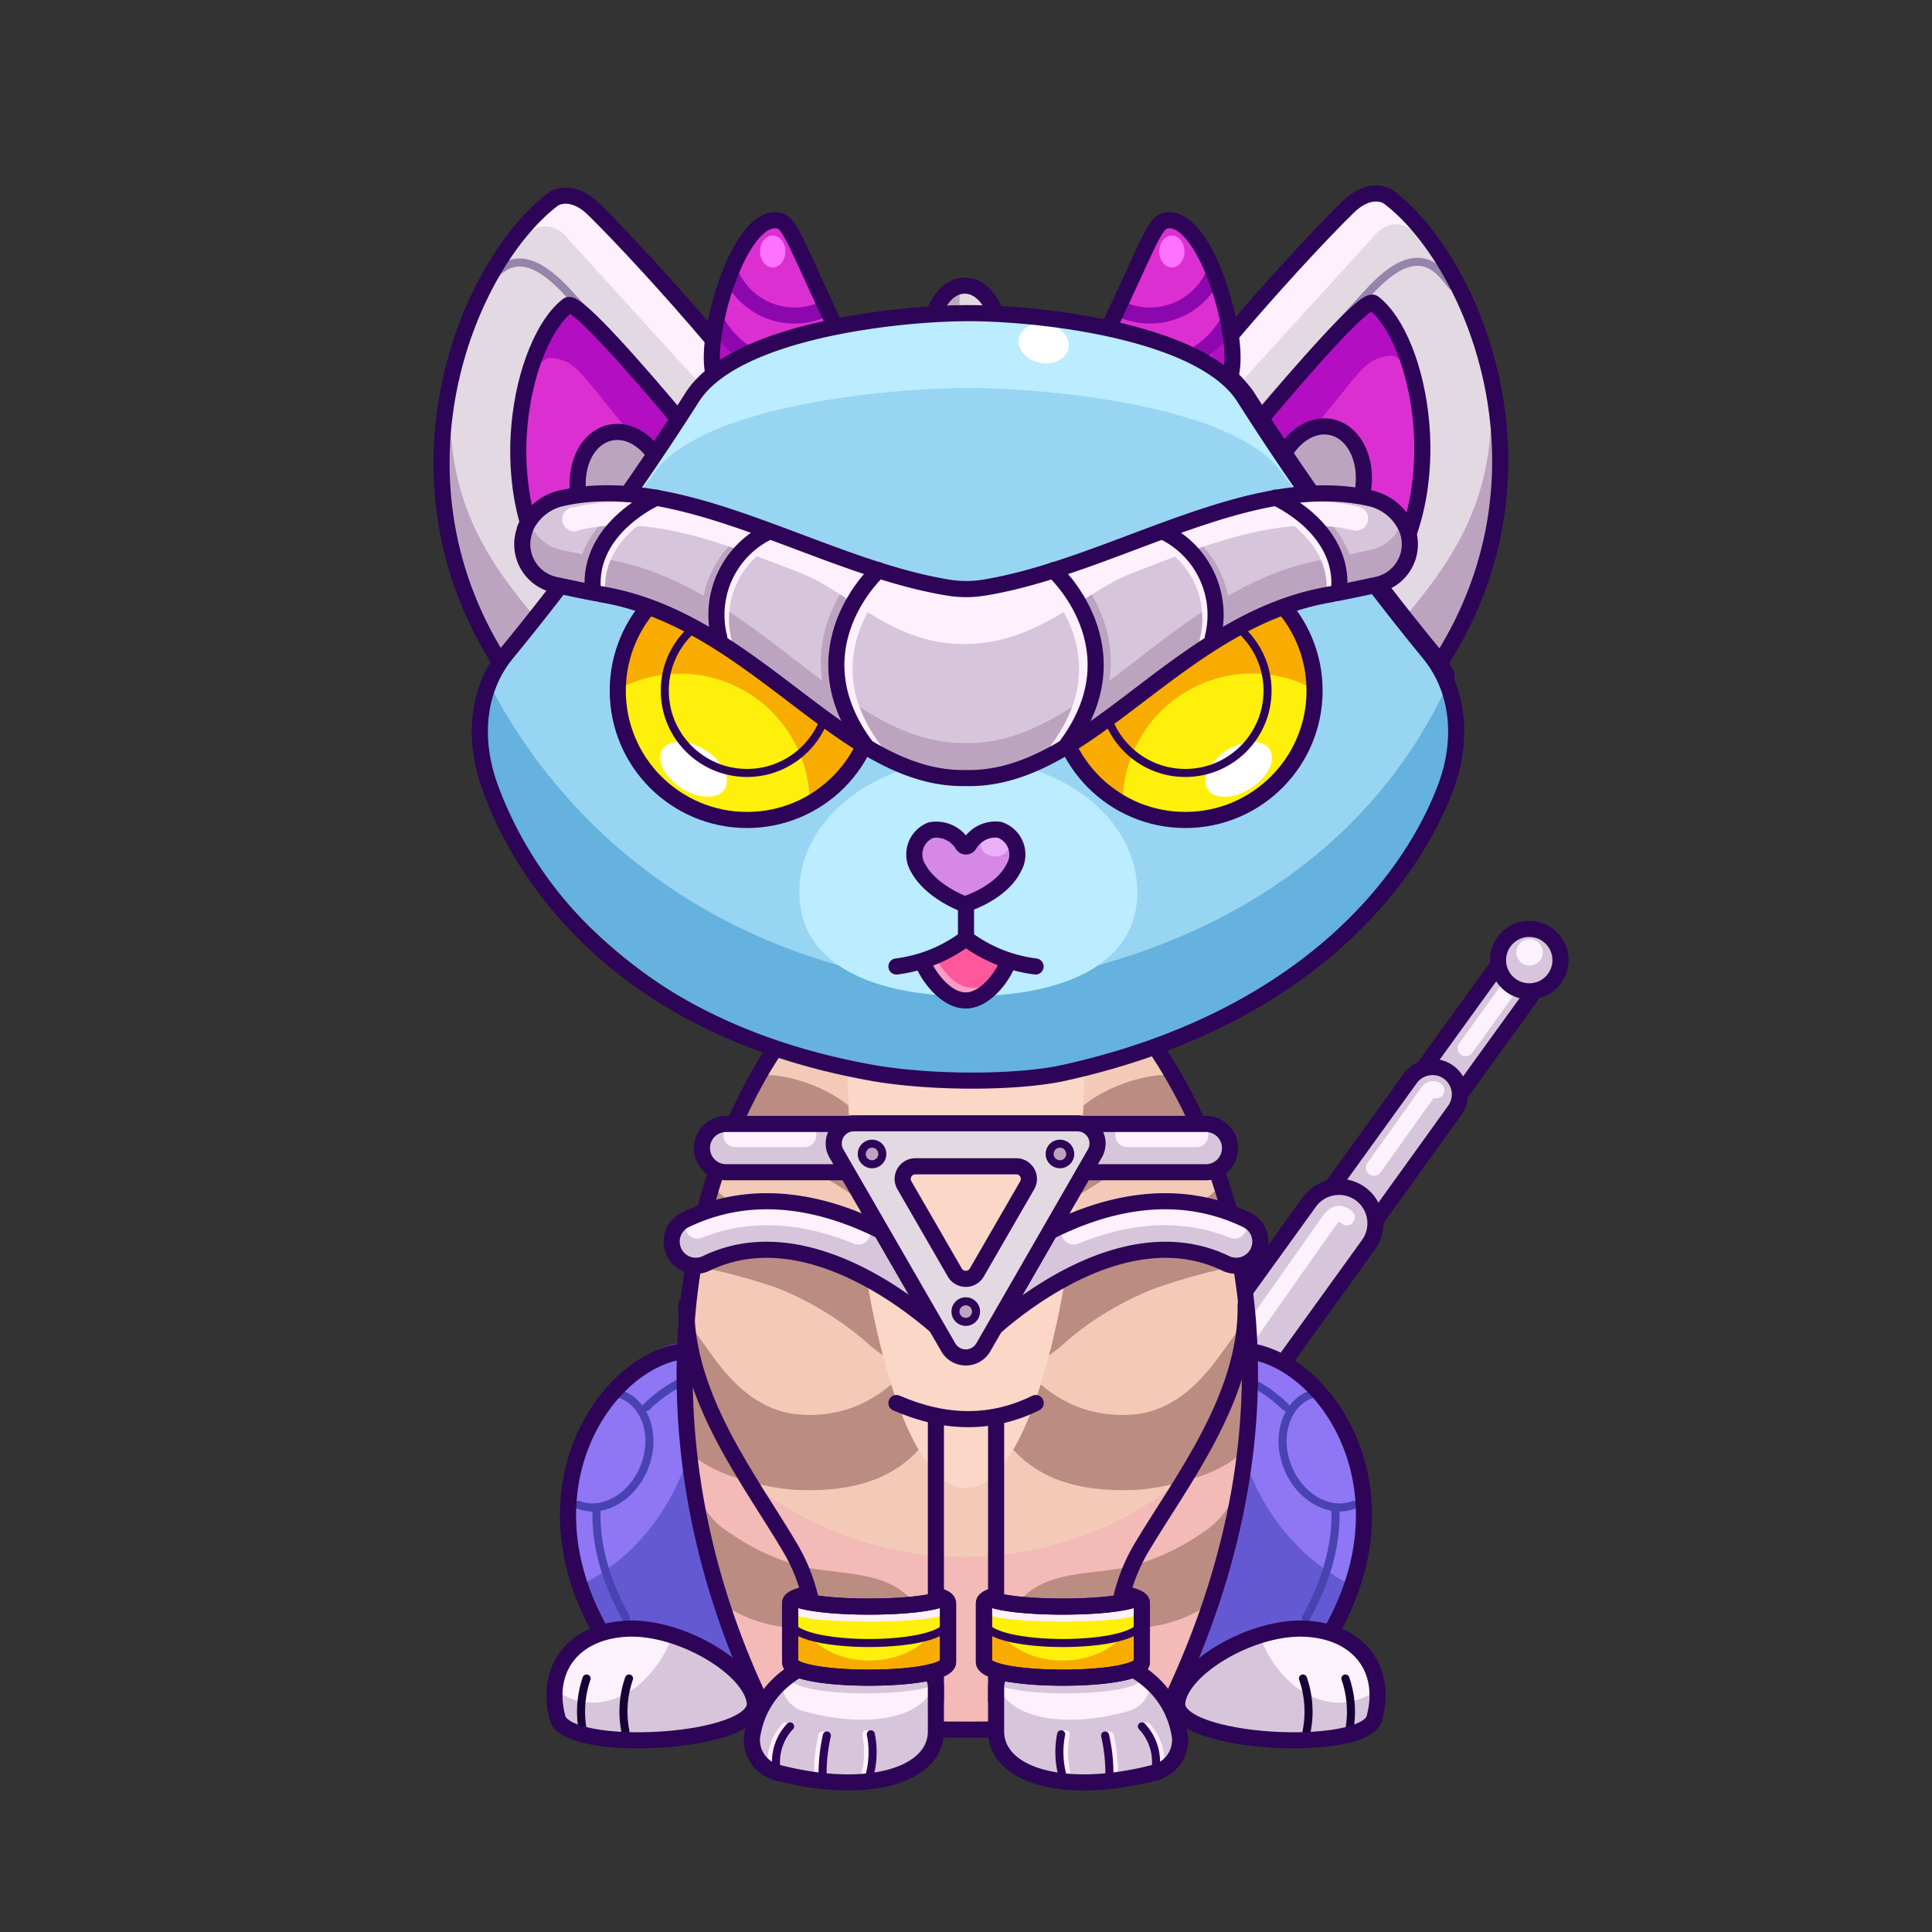 <svg xmlns="http://www.w3.org/2000/svg" viewBox="0 0 240 240">
  <rect x="0" y="0" width="240" height="240" fill="#333333" stroke="none"/>
  <svg id="tail" xmlns="http://www.w3.org/2000/svg" viewBox="0 0 240 240"><defs><style>.prefix_B6hD7MDn3x_cls-1{fill:#d7c6db;}.prefix_B6hD7MDn3x_cls-2,.prefix_B6hD7MDn3x_cls-3{fill:none;stroke-linecap:round;stroke-linejoin:round;stroke-width:2px;}.prefix_B6hD7MDn3x_cls-2{stroke:#2d0457;}.prefix_B6hD7MDn3x_cls-3{stroke:#fcf2fd;}.prefix_B6hD7MDn3x_cls-4{fill:#fcf2fd;}</style></defs><g id="_05" data-name="05"><path class="prefix_B6hD7MDn3x_cls-1" d="M189.39,120.08A2.8,2.8,0,0,1,190,124l-9.6,13.29L175.9,134l9.59-13.28A2.79,2.79,0,0,1,189.39,120.08Z"/><path class="prefix_B6hD7MDn3x_cls-2" d="M189.39,120.08A2.8,2.8,0,0,1,190,124l-9.6,13.29L175.9,134l9.59-13.28A2.79,2.79,0,0,1,189.39,120.08Z"/><path class="prefix_B6hD7MDn3x_cls-1" d="M179.93,133.18a3.41,3.41,0,0,1,.77,4.77L169,154.21l-5.54-4L175.16,134A3.42,3.42,0,0,1,179.93,133.18Z"/><path class="prefix_B6hD7MDn3x_cls-2" d="M179.93,133.18a3.41,3.41,0,0,1,.77,4.77L169,154.21l-5.54-4L175.16,134A3.42,3.42,0,0,1,179.93,133.18Z"/><path class="prefix_B6hD7MDn3x_cls-1" d="M169,148.3a4.54,4.54,0,0,1,1,6.33l-14.38,19.93-7.35-5.31,14.38-19.92A4.54,4.54,0,0,1,169,148.3Z"/><path class="prefix_B6hD7MDn3x_cls-2" d="M169,148.3a4.54,4.54,0,0,1,1,6.33l-14.38,19.93-7.35-5.31,14.38-19.92A4.54,4.54,0,0,1,169,148.3Z"/><path class="prefix_B6hD7MDn3x_cls-3" d="M182.07,130.2l6.09-8.44a1.4,1.4,0,0,1,2-.31"/><circle class="prefix_B6hD7MDn3x_cls-1" cx="189.97" cy="119.27" r="3.88"/><circle class="prefix_B6hD7MDn3x_cls-2" cx="189.97" cy="119.27" r="3.88"/><circle class="prefix_B6hD7MDn3x_cls-4" cx="190.01" cy="118.3" r="1.64"/><path class="prefix_B6hD7MDn3x_cls-3" d="M170.68,145.06l6.74-9.45a.72.72,0,0,1,1-.17"/><path class="prefix_B6hD7MDn3x_cls-3" d="M153.44,168.23l11.65-16.54c.64-.88,1.26-1.26,2.21-.47"/></g></svg>
<svg id="ears" xmlns="http://www.w3.org/2000/svg" viewBox="0 0 240 240"><defs><style>.prefix_YtrD5mMy2m_cls-1{fill:#e3d9e2;}.prefix_YtrD5mMy2m_cls-2{fill:#fff0fe;}.prefix_YtrD5mMy2m_cls-3{fill:#bca4c1;}.prefix_YtrD5mMy2m_cls-4{fill:#dc2fd2;}.prefix_YtrD5mMy2m_cls-5{fill:#b30ec1;}.prefix_YtrD5mMy2m_cls-6,.prefix_YtrD5mMy2m_cls-7,.prefix_YtrD5mMy2m_cls-9{fill:none;}.prefix_YtrD5mMy2m_cls-6{stroke:#9685aa;}.prefix_YtrD5mMy2m_cls-6,.prefix_YtrD5mMy2m_cls-9{stroke-miterlimit:10;}.prefix_YtrD5mMy2m_cls-7{stroke:#2d0457;stroke-linecap:round;stroke-linejoin:round;}.prefix_YtrD5mMy2m_cls-7,.prefix_YtrD5mMy2m_cls-9{stroke-width:2px;}.prefix_YtrD5mMy2m_cls-8{fill:#ff71ff;}.prefix_YtrD5mMy2m_cls-9{stroke:#8c07ad;}.prefix_YtrD5mMy2m_prefix_YtrD5mMy2m_cls-10{fill:#b8aaba;}</style></defs><g id="_01" data-name="01"><path class="prefix_YtrD5mMy2m_cls-1" d="M62,82.07C47.1,58.46,59.61,32.12,69.86,24.36c1.51-1.14,12.75,11.81,20.43,20.84"/><path class="prefix_YtrD5mMy2m_cls-2" d="M63.73,31c3.81-5.58,6.81-1.36,6.81-1.36L87.29,48.06l2-4.63-15.53-17c-4-4.49-8.58,1.77-8.58,1.77"/><path class="prefix_YtrD5mMy2m_cls-3" d="M56.22,56a52.57,52.57,0,0,1-.4-5.45A44.19,44.19,0,0,0,62,82.07l4.3-5.6C61.1,70.31,57.33,64.45,56.22,56Z"/><path class="prefix_YtrD5mMy2m_cls-4" d="M69.76,73.29c-9.05-11.72-5-30.95.8-35.37,1-.77,9.4,9,13.76,14.19"/><path class="prefix_YtrD5mMy2m_cls-5" d="M68.52,44.46c3.65.33,3.93,2.92,12.64,12.59l3.16-4.94C80,46.9,71.58,37.15,70.56,37.92c-2.38,1.8-4.45,6.06-5.46,11.27C66.08,47.07,66.94,44.32,68.52,44.46Z"/><path class="prefix_YtrD5mMy2m_cls-3" d="M73.94,66.86A17.22,17.22,0,0,1,72,62.2c-.89-4,.8-7.78,3.77-8.44,2.08-.47,4.23.71,5.64,2.83"/><path class="prefix_YtrD5mMy2m_cls-6" d="M60.09,35.76c1.37-1.46,3.91-6.63,10.49.63,2.8,3.09,7.9,8.45,13.76,15.26"/><path class="prefix_YtrD5mMy2m_cls-7" d="M69.63,73.08c-9-11.73-4.9-30.74.93-35.16,1-.77,9.4,9,13.76,14.19"/><path class="prefix_YtrD5mMy2m_cls-7" d="M89,46.52a11.53,11.53,0,0,0-2.62,2.81,326.53,326.53,0,0,1-23,31.76,14.15,14.15,0,0,0-1.94,3"/><path class="prefix_YtrD5mMy2m_cls-4" d="M105,43.22c.86,5.14-2.12,9.93-6.67,10.7S89.41,51.13,88.54,46s3.32-18.21,7.91-18.64C97.78,27.22,104.15,38.07,105,43.22Z"/><path class="prefix_YtrD5mMy2m_cls-5" d="M105,43.09a7.65,7.65,0,0,1-5.87,5.34c-4.23.71-8.31-2.59-9.12-7.37A19.55,19.55,0,0,1,90.72,34c-1.68,4.18-2.64,9.3-2.18,12,.87,5.14,5.26,8.69,9.81,7.93s7.53-5.56,6.67-10.7A.59.59,0,0,1,105,43.09Z"/><ellipse class="prefix_YtrD5mMy2m_cls-8" cx="95.99" cy="31.24" rx="1.57" ry="1.98"/><path class="prefix_YtrD5mMy2m_cls-9" d="M89.15,40.22a11.34,11.34,0,0,0,15.57,3.89"/><path class="prefix_YtrD5mMy2m_cls-9" d="M90.8,34.12a8.69,8.69,0,0,0,11.54,4.28"/><path class="prefix_YtrD5mMy2m_cls-7" d="M105,43.22c2.26,4.7-2.12,9.93-6.67,10.7S89.41,51.13,88.54,46s3.32-19,7.91-18.64C98.24,27.49,98.51,29.67,105,43.22Z"/><path class="prefix_YtrD5mMy2m_cls-7" d="M62,82.07c-14.85-23.61-3.56-49.54,6.68-57.3.54-.41,2.59-1.23,5.12,1.27,3.75,3.7,9.54,10,14.46,15.8"/><path class="prefix_YtrD5mMy2m_cls-1" d="M179.21,81.8c14.85-23.61,2.34-49.95-7.91-57.71-1.51-1.15-12.75,11.81-20.43,20.84"/><path class="prefix_YtrD5mMy2m_cls-2" d="M177.43,30.76c-3.81-5.58-6.81-1.36-6.81-1.36L153.87,47.79l-2.05-4.63,15.53-17c4-4.49,8.58,1.77,8.58,1.77"/><path class="prefix_YtrD5mMy2m_cls-3" d="M184.94,55.76a52.38,52.38,0,0,0,.4-5.44,44.19,44.19,0,0,1-6.13,31.48l-4.3-5.6C180.06,70,183.83,64.18,184.94,55.76Z"/><path class="prefix_YtrD5mMy2m_cls-4" d="M171.4,73c9-11.72,5-31-.8-35.37-1-.77-9.4,9-13.76,14.19"/><path class="prefix_YtrD5mMy2m_cls-5" d="M172.65,44.19c-3.66.33-3.93,2.92-12.65,12.59l-3.16-4.94c4.36-5.21,12.75-15,13.76-14.19,2.38,1.8,4.45,6.06,5.46,11.27C175.08,46.8,174.22,44,172.65,44.19Z"/><path class="prefix_YtrD5mMy2m_cls-6" d="M180.52,35.67c-1.36-1.46-3.9-6.63-10.49.63-2.8,3.09-7.9,8.45-13.76,15.26"/><path class="prefix_YtrD5mMy2m_cls-7" d="M171.4,73c9-11.72,5-31-.8-35.37-1-.77-9.4,9-13.76,14.19"/><path class="prefix_YtrD5mMy2m_cls-7" d="M179.21,81.8c14.85-23.61,3.56-49.54-6.68-57.3-.54-.42-2.59-1.23-5.12,1.27-3.75,3.69-9.54,10-14.46,15.8"/><path class="prefix_YtrD5mMy2m_cls-1" d="M124.12,41.84c0,3.51-1.91,17.8-4.27,17.8s-4.27-14.29-4.27-17.8,1.91-6.36,4.27-6.36S124.12,38.33,124.12,41.84Z"/><path class="prefix_YtrD5mMy2m_prefix_YtrD5mMy2m_cls-10" d="M119.25,35.55c-2.07.44-3.67,3.08-3.67,6.29,0,3.51,4.27,24.16,4.27,24.16s2.52-10.92,3.3-15.51C122.77,50.28,118.67,48.2,119.25,35.55Z"/><path class="prefix_YtrD5mMy2m_cls-7" d="M124.12,41.84c0,3.51-4.27,24.7-4.27,24.7s-4.27-21.19-4.27-24.7,1.91-6.36,4.27-6.36S124.12,38.33,124.12,41.84Z"/><path class="prefix_YtrD5mMy2m_cls-4" d="M136.54,43.22c-.87,5.14,2.12,9.93,6.67,10.7S152.15,51.13,153,46s-3.32-18.21-7.92-18.64C143.78,27.22,137.4,38.07,136.54,43.22Z"/><path class="prefix_YtrD5mMy2m_cls-5" d="M136.56,43.09a7.63,7.63,0,0,0,5.87,5.34c4.23.71,8.31-2.59,9.12-7.37a19.55,19.55,0,0,0-.71-7.09c1.68,4.18,2.64,9.3,2.18,12-.87,5.14-5.26,8.69-9.81,7.93s-7.54-5.56-6.67-10.7C136.55,43.18,136.55,43.13,136.56,43.09Z"/><ellipse class="prefix_YtrD5mMy2m_cls-8" cx="145.57" cy="31.24" rx="1.57" ry="1.98"/><path class="prefix_YtrD5mMy2m_cls-9" d="M152.41,40.22a11.34,11.34,0,0,1-15.57,3.89"/><path class="prefix_YtrD5mMy2m_cls-9" d="M150.76,34.12a8.69,8.69,0,0,1-11.54,4.28"/><path class="prefix_YtrD5mMy2m_cls-7" d="M136.54,43.22c-2.26,4.7,2.12,9.93,6.67,10.7S152.15,51.13,153,46s-3.32-19-7.92-18.64C143.32,27.49,143.05,29.67,136.54,43.22Z"/><path class="prefix_YtrD5mMy2m_cls-7" d="M73.94,66.86A17.22,17.22,0,0,1,72,62.2c-.89-4,.8-7.78,3.77-8.44,2.08-.47,4.23.71,5.64,2.83"/><path class="prefix_YtrD5mMy2m_cls-3" d="M167.27,66.18a17.36,17.36,0,0,0,1.92-4.66c.89-4-.8-7.78-3.77-8.45-2.07-.46-4.23.72-5.64,2.84"/><path class="prefix_YtrD5mMy2m_cls-7" d="M167.27,66.18a17.36,17.36,0,0,0,1.92-4.66c.89-4-.8-7.78-3.77-8.45-2.07-.46-4.23.72-5.64,2.84"/><path class="prefix_YtrD5mMy2m_cls-7" d="M153,47a19.82,19.82,0,0,1,1.82,2.09,326.53,326.53,0,0,0,22.95,31.76,13.71,13.71,0,0,1,1.94,3"/></g></svg>
<svg id="legs" xmlns="http://www.w3.org/2000/svg" viewBox="0 0 240 240"><defs><style>.prefix_6JZq99Cyfs_cls-1{fill:#8e76f4;}.prefix_6JZq99Cyfs_cls-2,.prefix_6JZq99Cyfs_cls-4,.prefix_6JZq99Cyfs_cls-7{fill:none;stroke-linecap:round;stroke-linejoin:round;}.prefix_6JZq99Cyfs_cls-2{stroke:#4842b2;}.prefix_6JZq99Cyfs_cls-3{fill:#6559d3;}.prefix_6JZq99Cyfs_cls-4{stroke:#2d0457;stroke-width:2px;}.prefix_6JZq99Cyfs_cls-5{fill:#fcf2fd;}.prefix_6JZq99Cyfs_cls-6{fill:#d7c6db;}.prefix_6JZq99Cyfs_cls-7{stroke:#170035;}</style></defs><g id="_01" data-name="01"><path class="prefix_6JZq99Cyfs_cls-1" d="M88.86,166.59a16.87,16.87,0,0,0-4.85.34c-10.34,2.22-21.75,21.25-4.72,41.29l22.64-.21Z"/><path class="prefix_6JZq99Cyfs_cls-2" d="M71.83,186.93c3,1.19,6.73-.91,8.22-4.7s.21-7.82-2.85-9"/><path class="prefix_6JZq99Cyfs_cls-3" d="M88.86,166.59q-.47,0-.93,0c-.33,12.3-4.25,24.25-15.53,30.2a38.22,38.22,0,0,0,6.89,11.46l22.64-.21Z"/><path class="prefix_6JZq99Cyfs_cls-4" d="M88.86,167.62A17.23,17.23,0,0,0,84,168c-10.34,2.23-21.75,21.25-4.72,41.29"/><path class="prefix_6JZq99Cyfs_cls-5" d="M93.76,211.49c.56,5.19-23.31,6.45-24.51,1.91-1.6-6.11,2-10.78,8.67-11.08S93.32,207.29,93.76,211.49Z"/><path class="prefix_6JZq99Cyfs_cls-6" d="M83.5,203.16a13.76,13.76,0,0,1-4.12,6.11c-3.33,2.77-7.49,3-10.46.53a10.59,10.59,0,0,0,.33,3.6c1.2,4.54,25.07,3.28,24.51-1.91C93.44,208.42,88.65,204.78,83.5,203.16Z"/><path class="prefix_6JZq99Cyfs_cls-7" d="M72.87,208.51a12.6,12.6,0,0,0-.45,6.57"/><path class="prefix_6JZq99Cyfs_cls-7" d="M78.14,208.51a12.6,12.6,0,0,0-.45,6.57"/><path class="prefix_6JZq99Cyfs_cls-2" d="M80.28,174.8c2.82-2.78,6.23-4.28,8.8-4.28"/><path class="prefix_6JZq99Cyfs_cls-2" d="M77.78,201c-2.87-5.15-3.86-9.77-3.66-13.75"/><path class="prefix_6JZq99Cyfs_cls-4" d="M93.76,211.49c.56,5.19-23.31,6.45-24.51,1.91-1.6-6.11,2-10.78,8.67-11.08S93.32,207.29,93.76,211.49Z"/><path class="prefix_6JZq99Cyfs_cls-1" d="M151.14,166.59a16.87,16.87,0,0,1,4.85.34c10.34,2.22,21.75,21.25,4.72,41.29L138.07,208Z"/><path class="prefix_6JZq99Cyfs_cls-2" d="M168.17,186.93c-3,1.19-6.73-.91-8.22-4.7s-.21-7.82,2.85-9"/><path class="prefix_6JZq99Cyfs_cls-3" d="M151.14,166.59q.47,0,.93,0c.33,12.3,4.25,24.25,15.53,30.2a38.22,38.22,0,0,1-6.89,11.46L138.07,208Z"/><path class="prefix_6JZq99Cyfs_cls-4" d="M151.14,167.62A17.23,17.23,0,0,1,156,168c10.34,2.23,21.75,21.25,4.72,41.29"/><path class="prefix_6JZq99Cyfs_cls-5" d="M146.24,211.49c-.56,5.19,23.31,6.45,24.51,1.91,1.6-6.11-2-10.78-8.67-11.08S146.68,207.29,146.24,211.49Z"/><path class="prefix_6JZq99Cyfs_cls-6" d="M156.5,203.16a13.76,13.76,0,0,0,4.12,6.11c3.33,2.77,7.49,3,10.46.53a10.59,10.59,0,0,1-.33,3.6c-1.2,4.54-25.07,3.28-24.51-1.91C146.56,208.42,151.35,204.78,156.5,203.16Z"/><path class="prefix_6JZq99Cyfs_cls-7" d="M167.13,208.51a12.6,12.6,0,0,1,.45,6.57"/><path class="prefix_6JZq99Cyfs_cls-7" d="M161.86,208.51a12.6,12.6,0,0,1,.45,6.57"/><path class="prefix_6JZq99Cyfs_cls-2" d="M159.72,174.8c-2.82-2.78-6.23-4.28-8.8-4.28"/><path class="prefix_6JZq99Cyfs_cls-2" d="M162.22,201c2.87-5.15,3.86-9.77,3.66-13.75"/><path class="prefix_6JZq99Cyfs_cls-4" d="M146.24,211.49c-.56,5.19,23.31,6.45,24.51,1.91,1.6-6.11-2-10.78-8.67-11.08S146.68,207.29,146.24,211.49Z"/></g></svg>
<svg id="body" xmlns="http://www.w3.org/2000/svg" viewBox="0 0 240 240"><defs><style>.prefix_NP9AdOV2IB_cls-1{fill:#f3cab7;}.prefix_NP9AdOV2IB_cls-2{fill:#f3bab7;}.prefix_NP9AdOV2IB_cls-3{fill:#bb8c82;}.prefix_NP9AdOV2IB_cls-4{fill:none;stroke:#2d0457;stroke-linecap:round;stroke-linejoin:round;stroke-width:2px;}.prefix_NP9AdOV2IB_cls-5{fill:#fbd7c7;}</style></defs><g id="_08" data-name="08"><path class="prefix_NP9AdOV2IB_cls-1" d="M97.67,128.28c-12,17.69-17.31,44.53-5.51,77.82.84,2.34,1.64,6.49,4.27,6.86,12.8,1.78,36.29,1.6,47.18,0,2.62-.39,3.36-2.81,4.19-5.16,11.86-33.45,6.55-62.11-5.6-79.78"/><path class="prefix_NP9AdOV2IB_cls-2" d="M119.78,193.41a42.59,42.59,0,0,1-34.27-17.27A111.33,111.33,0,0,0,92,206.37c.83,2.35,1.64,6.49,4.27,6.86,12.8,1.79,36.29,1.61,47.17,0,2.63-.39,3.37-2.81,4.2-5.15A112,112,0,0,0,154.12,176,42.55,42.55,0,0,1,119.78,193.41Z"/><path class="prefix_NP9AdOV2IB_cls-3" d="M146.48,141.1a2.56,2.56,0,0,0,1.82-2.4c0-.19-.05-.38-.07-.57-.57-1.17-1.16-2.3-1.77-3.4a2.67,2.67,0,0,0-.41-.22,1.85,1.85,0,0,0-.21-.64c-.52-.88-7,0-11.27,3.49-.19,3.82-.47,7.5-.84,11a2.14,2.14,0,0,0,1-.34l6.09-3.84c.95-.58,1.9-1.16,2.87-1.69.49-.26,1-.51,1.48-.75l.86-.4C146.08,141.32,146.92,140.92,146.48,141.1Z"/><path class="prefix_NP9AdOV2IB_cls-3" d="M151.48,157.72a8.1,8.1,0,0,0,2.64-1.29,74.24,74.24,0,0,0-2.33-9.32l-.11.11a14.84,14.84,0,0,1-7.36,4.23c-3.17.88-6.51,1-9.65,2a13.72,13.72,0,0,0-1.62.6,124.31,124.31,0,0,1-2.74,14.33,24,24,0,0,0,2.3-1.86,35.37,35.37,0,0,1,3.38-2.57,39.61,39.61,0,0,1,7.44-3.89A75.42,75.42,0,0,1,151.48,157.72Z"/><path class="prefix_NP9AdOV2IB_cls-3" d="M153.48,165.74c-1.9,2.25-5.25,8.82-11.92,9.88a15.5,15.5,0,0,1-7.42-.76,16.07,16.07,0,0,1-4.87-2.89,40.19,40.19,0,0,1-3.4,8.1,12.61,12.61,0,0,0,2.38,2.09c3.66,2.58,8.4,3.1,12.76,2.92a26.56,26.56,0,0,0,6.72-1.3,16.72,16.72,0,0,0,6.1-2.88,4.54,4.54,0,0,0,1-1.3,83.66,83.66,0,0,0,.3-14.69A2.14,2.14,0,0,0,153.48,165.74Z"/><path class="prefix_NP9AdOV2IB_cls-3" d="M150.52,199.07a95.64,95.64,0,0,0,3.68-14.69c-.6,1-1.1,2-1.73,3a10.08,10.08,0,0,1-3.21,3.09,28,28,0,0,1-9.39,4.24c-3.5.7-7.37.57-10.63,2.15a9.25,9.25,0,0,0-5,7.75,2.21,2.21,0,0,0,3.31,1.91,31.74,31.74,0,0,1,4.92-2.9,15.19,15.19,0,0,1,3.59-.84c3.16-.38,6.39-.36,9.46-1.28A17.36,17.36,0,0,0,150.52,199.07Z"/><path class="prefix_NP9AdOV2IB_cls-3" d="M93.52,141.1a2.57,2.57,0,0,1-1.83-2.4c0-.19,0-.38.08-.57.56-1.17,1.15-2.3,1.76-3.4a3.23,3.23,0,0,1,.41-.22,1.68,1.68,0,0,1,.22-.64c.51-.88,7,0,11.26,3.49.19,3.82.47,7.5.84,11a2.1,2.1,0,0,1-1-.34c-2-1.28-4.06-2.57-6.1-3.84-.94-.58-1.89-1.16-2.87-1.69q-.72-.39-1.47-.75l-.86-.4C93.91,141.32,93.07,140.92,93.52,141.1Z"/><path class="prefix_NP9AdOV2IB_cls-3" d="M88.51,157.72a8,8,0,0,1-2.63-1.29,74.23,74.23,0,0,1,2.32-9.32l.12.11a14.81,14.81,0,0,0,7.35,4.23c3.17.88,6.51,1,9.66,2a13.57,13.57,0,0,1,1.61.6,124.18,124.18,0,0,0,2.75,14.33,22.8,22.8,0,0,1-2.3-1.86,36.81,36.81,0,0,0-3.39-2.57A39.31,39.31,0,0,0,96.56,160,74.76,74.76,0,0,0,88.51,157.72Z"/><path class="prefix_NP9AdOV2IB_cls-3" d="M86.52,165.74c1.89,2.25,5.24,8.82,11.92,9.88a15.5,15.5,0,0,0,7.42-.76,16,16,0,0,0,4.86-2.89,40.78,40.78,0,0,0,3.4,8.1,12.31,12.31,0,0,1-2.38,2.09c-3.66,2.58-8.39,3.1-12.75,2.92a26.48,26.48,0,0,1-6.72-1.3,16.69,16.69,0,0,1-6.11-2.88,4.33,4.33,0,0,1-1-1.3,82.73,82.73,0,0,1-.31-14.69A2.18,2.18,0,0,1,86.52,165.74Z"/><path class="prefix_NP9AdOV2IB_cls-3" d="M89.47,199.07a94.43,94.43,0,0,1-3.67-14.69c.6,1,1.1,2,1.73,3a9.94,9.94,0,0,0,3.2,3.09,28,28,0,0,0,9.39,4.24c3.5.7,7.37.57,10.64,2.15a9.29,9.29,0,0,1,5,7.75,2.22,2.22,0,0,1-3.32,1.91,31.65,31.65,0,0,0-4.91-2.9,15.39,15.39,0,0,0-3.6-.84c-3.15-.38-6.39-.36-9.46-1.28A17.49,17.49,0,0,1,89.47,199.07Z"/><path class="prefix_NP9AdOV2IB_cls-4" d="M97,129.23c-12.4,17.69-17.69,48.7-3.31,80.43,1,2.28,1.33,3.56,4,3.93,13.18,1.79,33.35,1.61,44.56,0,2.71-.39,3-1.66,4-3.93,15.38-33.64,9-63-3.49-80.69"/><path class="prefix_NP9AdOV2IB_cls-5" d="M134.85,128.06l-29.71.18c.32,31.49,6.84,56.64,14.85,56.64S134.55,159.64,134.85,128.06Z"/></g></svg>
<svg id="hands" xmlns="http://www.w3.org/2000/svg" viewBox="0 0 240 240"><defs><style>.prefix_MZHJbEKd2Z_cls-1,.prefix_MZHJbEKd2Z_cls-4,.prefix_MZHJbEKd2Z_cls-5,.prefix_MZHJbEKd2Z_cls-8{fill:none;stroke-linecap:round;stroke-linejoin:round;}.prefix_MZHJbEKd2Z_cls-1,.prefix_MZHJbEKd2Z_cls-5{stroke:#2d0457;}.prefix_MZHJbEKd2Z_cls-1{stroke-width:2px;}.prefix_MZHJbEKd2Z_cls-2{fill:#fff0fe;}.prefix_MZHJbEKd2Z_cls-3{fill:#d7c6db;}.prefix_MZHJbEKd2Z_cls-4{stroke:#fff0fe;}.prefix_MZHJbEKd2Z_cls-6{fill:#fff00c;}.prefix_MZHJbEKd2Z_cls-7{fill:#f9ac00;}.prefix_MZHJbEKd2Z_cls-8{stroke:#fcf2fd;}</style></defs><g id="_05" data-name="05"><path class="prefix_MZHJbEKd2Z_cls-1" d="M111.36,174.29q9.19,4,17.3,0"/><line class="prefix_MZHJbEKd2Z_cls-1" x1="123.74" y1="176.26" x2="123.74" y2="211.24"/><path class="prefix_MZHJbEKd2Z_cls-1" d="M154.74,162.06c.22,11.57-8.2,22.19-13,30.3-3.77,6.42-3.23,12.92-3.23,17.94"/><path class="prefix_MZHJbEKd2Z_cls-2" d="M123.74,215.09v-5.51c0-6.53,21-7,22.85,6.27v0a4.21,4.21,0,0,1-3.47,4.43C131.9,223.1,123.76,220.42,123.74,215.09Z"/><path class="prefix_MZHJbEKd2Z_cls-3" d="M146.59,215.46v0a12.24,12.24,0,0,0-3.84-7.61c.05.25.1.5.14.77v0a3.75,3.75,0,0,1-2.91,4c-9.14,2.45-15.83.23-16.2-4.31a2.58,2.58,0,0,0,0,.39v5.93c0,5.73,8.16,8.61,19.38,5.61A4.47,4.47,0,0,0,146.59,215.46Z"/><path class="prefix_MZHJbEKd2Z_cls-4" d="M142.41,214.46a6.45,6.45,0,0,1,1.66,5.56"/><path class="prefix_MZHJbEKd2Z_cls-4" d="M132.38,215.44a11.31,11.31,0,0,0,.3,5.6"/><path class="prefix_MZHJbEKd2Z_cls-4" d="M137.84,215.59a21.21,21.21,0,0,1,.52,5.5"/><path class="prefix_MZHJbEKd2Z_cls-3" d="M141.85,208.4c0,2.61-18.88,2.61-18.88,0v-8.52c0,2.21,18.88,2.21,18.88,0Z"/><path class="prefix_MZHJbEKd2Z_cls-1" d="M123.74,215.09v-5.51c0-6.53,21-7,22.85,6.27v0a4.21,4.21,0,0,1-3.47,4.43C131.9,223.1,123.76,220.42,123.74,215.09Z"/><path class="prefix_MZHJbEKd2Z_cls-5" d="M141.85,214.46a6.45,6.45,0,0,1,1.66,5.56"/><path class="prefix_MZHJbEKd2Z_cls-5" d="M131.82,215.44a11.31,11.31,0,0,0,.3,5.6"/><path class="prefix_MZHJbEKd2Z_cls-5" d="M137.28,215.59a21.21,21.21,0,0,1,.52,5.5"/><path class="prefix_MZHJbEKd2Z_cls-6" d="M141.85,206.45c0,2.61-19.62,2.61-19.62,0v-8.53c0,2.21,19.62,2.21,19.62,0Z"/><path class="prefix_MZHJbEKd2Z_cls-7" d="M132,206.28c-4.58,0-8.36-2.62-9-6v5.54c0,3.47,18,3.47,18,0v-6.51C141.06,203.15,137,206.28,132,206.28Z"/><path class="prefix_MZHJbEKd2Z_cls-6" d="M122.23,198.24v3.17c0,3.59,19.62,3.59,19.62,0v-3.17c0,1.78-4.81,1.89-9.67,1.91S122.23,200.05,122.23,198.24Z"/><path class="prefix_MZHJbEKd2Z_cls-8" d="M122.85,199.88c0,1.41,18.4,1.41,18.4,0"/><path class="prefix_MZHJbEKd2Z_cls-1" d="M141.85,206.45c0,2.61-19.62,2.61-19.62,0v-7.12a.68.68,0,0,1,.9-.66c3.28,1.21,14.54,1.21,17.82,0a.68.68,0,0,1,.9.66Z"/><path class="prefix_MZHJbEKd2Z_cls-1" d="M140.64,198.24c.76.24,1.21.52,1.21.85"/><path class="prefix_MZHJbEKd2Z_cls-1" d="M122.23,199.09c0-.37.55-.68,1.48-.93"/><path class="prefix_MZHJbEKd2Z_cls-1" d="M141.85,206.45c0,2.61-19.62,2.61-19.62,0v-7.12a.68.68,0,0,1,.9-.66c3.28,1.21,14.54,1.21,17.82,0a.68.68,0,0,1,.9.66Z"/><path class="prefix_MZHJbEKd2Z_cls-5" d="M122.23,201.41c0,3.59,19.62,3.59,19.62,0"/><line class="prefix_MZHJbEKd2Z_cls-1" x1="116.26" y1="176.26" x2="116.26" y2="211.24"/><path class="prefix_MZHJbEKd2Z_cls-1" d="M85.26,162.06c-.22,11.57,8.2,22.19,12.95,30.3,3.77,6.42,3.23,12.92,3.23,17.94"/><path class="prefix_MZHJbEKd2Z_cls-2" d="M116.26,215.09v-5.51c0-6.53-21-7-22.85,6.27v0a4.21,4.21,0,0,0,3.47,4.43C108.1,223.1,116.24,220.42,116.26,215.09Z"/><path class="prefix_MZHJbEKd2Z_cls-3" d="M93.41,215.46v0a12.24,12.24,0,0,1,3.84-7.61c0,.25-.1.5-.14.77v0a3.75,3.75,0,0,0,2.91,4c9.14,2.45,15.83.23,16.2-4.31a2.58,2.58,0,0,1,0,.39v5.93c0,5.73-8.16,8.61-19.38,5.61A4.47,4.47,0,0,1,93.41,215.46Z"/><path class="prefix_MZHJbEKd2Z_cls-4" d="M97.59,214.46A6.45,6.45,0,0,0,95.93,220"/><path class="prefix_MZHJbEKd2Z_cls-4" d="M107.62,215.44a11.31,11.31,0,0,1-.3,5.6"/><path class="prefix_MZHJbEKd2Z_cls-4" d="M102.16,215.59a21.21,21.21,0,0,0-.52,5.5"/><path class="prefix_MZHJbEKd2Z_cls-3" d="M98.15,208.4c0,2.61,18.88,2.61,18.88,0v-8.52c0,2.21-18.88,2.21-18.88,0Z"/><path class="prefix_MZHJbEKd2Z_cls-1" d="M116.26,215.09v-5.51c0-6.53-21-7-22.85,6.27v0a4.21,4.21,0,0,0,3.47,4.43C108.1,223.1,116.24,220.42,116.26,215.09Z"/><path class="prefix_MZHJbEKd2Z_cls-5" d="M98.15,214.46A6.45,6.45,0,0,0,96.49,220"/><path class="prefix_MZHJbEKd2Z_cls-5" d="M108.18,215.44a11.31,11.31,0,0,1-.3,5.6"/><path class="prefix_MZHJbEKd2Z_cls-5" d="M102.72,215.59a21.21,21.21,0,0,0-.52,5.5"/><path class="prefix_MZHJbEKd2Z_cls-6" d="M98.15,206.45c0,2.61,19.62,2.61,19.62,0v-8.53c0,2.21-19.62,2.21-19.62,0Z"/><path class="prefix_MZHJbEKd2Z_cls-7" d="M108,206.28c4.58,0,8.36-2.62,9-6v5.54c0,3.47-18,3.47-18,0v-6.51C98.94,203.15,103,206.28,108,206.28Z"/><path class="prefix_MZHJbEKd2Z_cls-6" d="M117.77,198.24v3.17c0,3.59-19.62,3.59-19.62,0v-3.17c0,1.78,4.81,1.89,9.67,1.91S117.77,200.05,117.77,198.24Z"/><path class="prefix_MZHJbEKd2Z_cls-8" d="M117.15,199.88c0,1.41-18.4,1.41-18.4,0"/><path class="prefix_MZHJbEKd2Z_cls-1" d="M98.15,206.45c0,2.61,19.62,2.61,19.62,0v-7.12a.68.68,0,0,0-.9-.66c-3.28,1.21-14.54,1.21-17.82,0a.68.68,0,0,0-.9.66Z"/><path class="prefix_MZHJbEKd2Z_cls-1" d="M99.36,198.24c-.76.24-1.21.52-1.21.85"/><path class="prefix_MZHJbEKd2Z_cls-1" d="M117.77,199.09c0-.37-.55-.68-1.48-.93"/><path class="prefix_MZHJbEKd2Z_cls-1" d="M98.15,206.45c0,2.61,19.62,2.61,19.62,0v-7.12a.68.68,0,0,0-.9-.66c-3.28,1.21-14.54,1.21-17.82,0a.68.68,0,0,0-.9.66Z"/><path class="prefix_MZHJbEKd2Z_cls-5" d="M117.77,201.41c0,3.59-19.62,3.59-19.62,0"/></g></svg>
<svg id="necklace" xmlns="http://www.w3.org/2000/svg" viewBox="0 0 240 240"><defs><style>.prefix_btWHPymrO6_cls-1{fill:#d7c6db;}.prefix_btWHPymrO6_cls-2,.prefix_btWHPymrO6_cls-3,.prefix_btWHPymrO6_cls-6{fill:none;}.prefix_btWHPymrO6_cls-2{stroke:#fff0fe;stroke-width:3px;}.prefix_btWHPymrO6_cls-2,.prefix_btWHPymrO6_cls-3{stroke-linecap:round;stroke-linejoin:round;}.prefix_btWHPymrO6_cls-3,.prefix_btWHPymrO6_cls-6{stroke:#2d0457;}.prefix_btWHPymrO6_cls-3{stroke-width:2px;}.prefix_btWHPymrO6_cls-4{fill:#e3d9e2;}.prefix_btWHPymrO6_cls-5{fill:#bca4c1;}.prefix_btWHPymrO6_cls-6{stroke-miterlimit:10;}</style></defs><g id="_06" data-name="06"><path class="prefix_btWHPymrO6_cls-1" d="M120,167.06a3,3,0,0,1-2.11-.87,3,3,0,0,1,0-4.24c.77-.78,19.07-19,36.9-10.45a3,3,0,1,1-2.59,5.41c-14-6.71-29.88,9.1-30,9.26A3,3,0,0,1,120,167.06Z"/><path class="prefix_btWHPymrO6_cls-2" d="M133.36,153.1c5.92-2.42,12.94-3.56,20-.74"/><path class="prefix_btWHPymrO6_cls-3" d="M120,167.06a3,3,0,0,1-2.11-.87,3,3,0,0,1,0-4.24c.77-.78,19.07-19,36.9-10.45a3,3,0,1,1-2.59,5.41c-14-6.71-29.88,9.1-30,9.26A3,3,0,0,1,120,167.06Z"/><path class="prefix_btWHPymrO6_cls-1" d="M149.8,145.62H134.35a3,3,0,0,1,0-6H149.8a3,3,0,0,1,0,6Z"/><line class="prefix_btWHPymrO6_cls-2" x1="140.05" y1="141" x2="148.61" y2="141"/><path class="prefix_btWHPymrO6_cls-3" d="M149.8,145.62H134.35a3,3,0,0,1,0-6H149.8a3,3,0,0,1,0,6Z"/><path class="prefix_btWHPymrO6_cls-1" d="M120,167.06a3,3,0,0,0,2.11-.87,3,3,0,0,0,0-4.24c-.77-.78-19.07-19-36.9-10.45a3,3,0,1,0,2.59,5.41c14-6.71,29.88,9.1,30,9.26A3,3,0,0,0,120,167.06Z"/><path class="prefix_btWHPymrO6_cls-2" d="M106.63,153.1c-5.92-2.42-12.94-3.56-20-.74"/><path class="prefix_btWHPymrO6_cls-3" d="M120,167.06a3,3,0,0,0,2.11-.87,3,3,0,0,0,0-4.24c-.77-.78-19.07-19-36.9-10.45a3,3,0,1,0,2.59,5.41c14-6.71,29.88,9.1,30,9.26A3,3,0,0,0,120,167.06Z"/><path class="prefix_btWHPymrO6_cls-1" d="M90.2,145.62h15.45a3,3,0,0,0,0-6H90.2a3,3,0,0,0,0,6Z"/><line class="prefix_btWHPymrO6_cls-2" x1="91.35" y1="141" x2="99.91" y2="141"/><path class="prefix_btWHPymrO6_cls-3" d="M90.2,145.62h15.45a3,3,0,0,0,0-6H90.2a3,3,0,0,0,0,6Z"/><path class="prefix_btWHPymrO6_cls-4" d="M103.91,143.3l13.89,24.07a2.51,2.51,0,0,0,4.35,0L136,143.3a2.5,2.5,0,0,0-2.17-3.76H106.08A2.5,2.5,0,0,0,103.91,143.3Zm11.41,1.58h9.31a2.5,2.5,0,0,1,2.17,3.75l-4.65,8.06a2.51,2.51,0,0,1-4.35,0l-4.65-8.06A2.5,2.5,0,0,1,115.32,144.88Z"/><path class="prefix_btWHPymrO6_cls-3" d="M103.91,143.3l13.89,24.07a2.51,2.51,0,0,0,4.35,0L136,143.3a2.5,2.5,0,0,0-2.17-3.76H106.08A2.5,2.5,0,0,0,103.91,143.3Zm9.81,1.58h12.51a1.57,1.57,0,0,1,1.37,2.36l-6.26,10.84a1.58,1.58,0,0,1-2.73,0l-6.26-10.84A1.57,1.57,0,0,1,113.72,144.88Z"/><circle class="prefix_btWHPymrO6_cls-5" cx="131.67" cy="143.35" r="1.28"/><circle class="prefix_btWHPymrO6_cls-5" cx="119.97" cy="162.93" r="1.28"/><circle class="prefix_btWHPymrO6_cls-5" cx="108.33" cy="143.35" r="1.28"/><circle class="prefix_btWHPymrO6_cls-6" cx="131.67" cy="143.35" r="1.28"/><circle class="prefix_btWHPymrO6_cls-6" cx="119.97" cy="162.93" r="1.28"/><circle class="prefix_btWHPymrO6_cls-6" cx="108.33" cy="143.35" r="1.28"/></g></svg>
<svg id="head" xmlns="http://www.w3.org/2000/svg" viewBox="0 0 240 240"><defs><style>.prefix_q-k1oWCi55_cls-1{fill:#98d5f2;}.prefix_q-k1oWCi55_cls-2{fill:#64b2dd;}.prefix_q-k1oWCi55_cls-3{fill:#bbecff;}.prefix_q-k1oWCi55_cls-4{fill:#fff;}.prefix_q-k1oWCi55_cls-5{fill:none;stroke:#2d0457;stroke-linecap:round;stroke-linejoin:round;stroke-width:2px;}</style></defs><g id="_02" data-name="02"><path class="prefix_q-k1oWCi55_cls-1" d="M177.9,82.38a3.45,3.45,0,0,1-.77-1.72,327.5,327.5,0,0,1-22.6-31.33c-5.27-8.24-25.48-10.44-34.27-10.43S91.27,41.09,86,49.33A326.87,326.87,0,0,1,63.58,80.44c-1.61,4.3-4.14,5.23-4.47,9.8,0,.28,1.7,4.08,1.72,4.36.55,2.22,1.19,4.43,1.86,6.62,6.13,11.13,19,26,45.66,32.05a55.67,55.67,0,0,0,23.83,0c29.52-6.77,42.2-24.27,47.44-35.55C180.73,92.37,181.29,86.45,177.9,82.38Z"/><path class="prefix_q-k1oWCi55_cls-2" d="M179.62,85.42c-5.23,11.28-17.9,28.8-47.44,35.57a55.67,55.67,0,0,1-23.83,0c-28.17-6.46-41.94-24.88-47.61-36.16-.46,2.22-1.46,3.13-1.63,5.41,0,.27,1.7,4.09,1.72,4.35.55,2.23,1.19,4.44,1.86,6.64,6.13,11.12,19,25.94,45.66,32a55.67,55.67,0,0,0,23.83,0c29.52-6.77,42.2-24.27,47.44-35.55C180.47,93.58,181,89.11,179.62,85.42Z"/><path class="prefix_q-k1oWCi55_cls-3" d="M174.89,77.9a335.92,335.92,0,0,1-20.36-28.57c-5.27-8.24-25.48-10.44-34.27-10.43S91.27,41.09,86,49.33C78.26,61.4,71.36,70.69,66.28,77.1c-.28.64-.57,1.27-.86,1.91,4.67-5.55,10.1-12.35,15.94-20.38,6-8.24,28.92-10.43,38.9-10.43s32.92,2.19,38.91,10.43,11.35,14.94,16.05,20.51C175.1,78.73,175,78.31,174.89,77.9Z"/><ellipse class="prefix_q-k1oWCi55_cls-4" cx="129.64" cy="42.65" rx="2.45" ry="3.15" transform="translate(62.34 161.38) rotate(-78.66)"/><path class="prefix_q-k1oWCi55_cls-5" d="M132.18,133.27c29.61-6.55,43-23.58,47.46-35.6,2.08-5.67,1.7-11.93-2.16-16.58a326.53,326.53,0,0,1-22.95-31.76c-5.27-8.24-25.48-10.44-34.27-10.43S91.27,41.09,86,49.33A324.81,324.81,0,0,1,63,81.09c-3.85,4.65-4.2,10.89-2.16,16.58,4.63,12.87,17.61,30.26,47.47,35.6C115.56,134.56,126.35,134.56,132.18,133.27Z"/><path class="prefix_q-k1oWCi55_cls-3" d="M141.29,110.83c0,9.11-9.41,12.92-21,12.92s-21-3.81-21-12.92,9.41-16.5,21-16.5S141.29,101.72,141.29,110.83Z"/></g></svg>
<svg id="mask" xmlns="http://www.w3.org/2000/svg" viewBox="0 0 240 240"><defs><style>.prefix_62lqYROLkn_cls-1{fill:#d588e5;}.prefix_62lqYROLkn_cls-2{fill:#ff9cc4;}.prefix_62lqYROLkn_cls-3{fill:#ff579c;}.prefix_62lqYROLkn_cls-4{fill:#eaaff9;}.prefix_62lqYROLkn_cls-5,.prefix_62lqYROLkn_cls-6{fill:none;stroke:#2d0457;stroke-width:2px;}.prefix_62lqYROLkn_cls-5{stroke-miterlimit:10;}.prefix_62lqYROLkn_cls-6{stroke-linecap:round;stroke-linejoin:round;}</style></defs><g id="_02" data-name="02"><path class="prefix_62lqYROLkn_cls-1" d="M124.15,103.08a3.78,3.78,0,0,0-3.75,1.85.48.48,0,0,1-.81,0,3.83,3.83,0,0,0-3.94-1.81,3.24,3.24,0,0,0-1.56,4.77c1.35,2.46,4.5,4,5.77,4.45h0s4.51-1.35,6.08-4.56A3.23,3.23,0,0,0,124.15,103.08Z"/><path class="prefix_62lqYROLkn_cls-2" d="M125.17,119.42c.16.44-2.19,4.86-5.2,4.86s-5.37-4.31-5.25-4.71l5.27-1.78Z"/><path class="prefix_62lqYROLkn_cls-3" d="M122.22,122.51a5.88,5.88,0,0,0,2.06-1.21,4.33,4.33,0,0,0,.89-1.88L120,116.57l-3.73,2.48C117.27,120.79,119.14,123.5,122.22,122.51Z"/><ellipse class="prefix_62lqYROLkn_cls-4" cx="123.62" cy="104.96" rx="1.79" ry="1.42"/><path class="prefix_62lqYROLkn_cls-5" d="M124.15,103.08a3.78,3.78,0,0,0-3.75,1.85.48.48,0,0,1-.81,0,3.83,3.83,0,0,0-3.94-1.81,3.24,3.24,0,0,0-1.56,4.77c1.35,2.46,4.5,4,5.77,4.45h0s4.51-1.35,6.08-4.56A3.23,3.23,0,0,0,124.15,103.08Z"/><line class="prefix_62lqYROLkn_cls-6" x1="120" y1="116.57" x2="120" y2="113.02"/><path class="prefix_62lqYROLkn_cls-6" d="M111.36,120.06a18.13,18.13,0,0,0,8.64-3.49"/><path class="prefix_62lqYROLkn_cls-6" d="M128.64,120.06a18.13,18.13,0,0,1-8.64-3.49"/><path class="prefix_62lqYROLkn_cls-6" d="M125.17,119.42c.16.44-2.19,4.86-5.2,4.86s-5.37-4.31-5.25-4.71"/></g></svg>
<svg id="eyes" xmlns="http://www.w3.org/2000/svg" viewBox="0 0 240 240"><defs><style>.prefix_v5d2mWZ1Dq_cls-1{fill:#f9ac00;}.prefix_v5d2mWZ1Dq_cls-2{fill:#fff00c;}.prefix_v5d2mWZ1Dq_cls-3{fill:#fff;}.prefix_v5d2mWZ1Dq_cls-4,.prefix_v5d2mWZ1Dq_cls-5,.prefix_v5d2mWZ1Dq_cls-7,.prefix_v5d2mWZ1Dq_cls-9{fill:none;stroke-linecap:round;stroke-linejoin:round;}.prefix_v5d2mWZ1Dq_cls-4,.prefix_v5d2mWZ1Dq_cls-5{stroke:#2d0457;}.prefix_v5d2mWZ1Dq_cls-5,.prefix_v5d2mWZ1Dq_cls-7,.prefix_v5d2mWZ1Dq_cls-9{stroke-width:2px;}.prefix_v5d2mWZ1Dq_cls-6{fill:#d7c6db;}.prefix_v5d2mWZ1Dq_cls-7{stroke:#bca4c1;}.prefix_v5d2mWZ1Dq_cls-8{fill:#bca4c1;}.prefix_v5d2mWZ1Dq_cls-9{stroke:#fff0fe;}.prefix_v5d2mWZ1Dq_prefix_v5d2mWZ1Dq_cls-10{fill:#fff0fe;}</style></defs><g id="_06" data-name="06"><circle class="prefix_v5d2mWZ1Dq_cls-1" cx="92.8" cy="85.8" r="16.06"/><path class="prefix_v5d2mWZ1Dq_cls-2" d="M100.58,99.8v0a16,16,0,0,1-23.84-14s0-.1,0-.14A16.11,16.11,0,0,1,100.58,99.8Z"/><ellipse class="prefix_v5d2mWZ1Dq_cls-3" cx="86.16" cy="95.56" rx="2.79" ry="4.58" transform="translate(-40.83 116.28) rotate(-57.23)"/><circle class="prefix_v5d2mWZ1Dq_cls-4" cx="92.8" cy="85.8" r="10.22"/><circle class="prefix_v5d2mWZ1Dq_cls-5" cx="92.8" cy="85.8" r="16.06"/><circle class="prefix_v5d2mWZ1Dq_cls-1" cx="147.24" cy="85.8" r="16.06"/><path class="prefix_v5d2mWZ1Dq_cls-2" d="M139.46,99.8s0,0,0,0a16,16,0,0,0,23.83-14,.61.61,0,0,0,0-.14,16,16,0,0,0-7.71-2A16.12,16.12,0,0,0,139.46,99.8Z"/><ellipse class="prefix_v5d2mWZ1Dq_cls-3" cx="153.88" cy="95.56" rx="4.58" ry="2.79" transform="translate(-27.24 98.51) rotate(-32.77)"/><circle class="prefix_v5d2mWZ1Dq_cls-4" cx="147.24" cy="85.8" r="10.22"/><circle class="prefix_v5d2mWZ1Dq_cls-5" cx="147.24" cy="85.8" r="16.06"/><path class="prefix_v5d2mWZ1Dq_cls-6" d="M174.82,65.83v0a6.45,6.45,0,0,0-4.53-3.91c-15.07-3.48-32,8.44-48,11.07a14,14,0,0,1-4.52,0c-16-2.61-32.9-14.52-48-11.1a6.5,6.5,0,0,0-4.58,3.85s0,.07,0,.11A5.15,5.15,0,0,0,69,72.66c2,.42,4.37.93,6.06,1.23C93.85,77.24,104.87,97,120,96.65c15.13.37,26.15-19.41,44.94-22.76,1.69-.3,4.07-.81,6.06-1.23A5.15,5.15,0,0,0,174.82,65.83Z"/><path class="prefix_v5d2mWZ1Dq_cls-7" d="M132.1,70.83c1.76,1.8,9.05,10.34,1.61,21"/><path class="prefix_v5d2mWZ1Dq_cls-7" d="M145.48,66.15a11.47,11.47,0,0,1,5.94,13.06"/><path class="prefix_v5d2mWZ1Dq_cls-7" d="M159.33,61.82s8.61,3.75,7.9,11.51"/><path class="prefix_v5d2mWZ1Dq_cls-8" d="M174.82,65.83v0a6.35,6.35,0,0,0-.63-1.18,5.2,5.2,0,0,1-3.9,3.65c-1.95.41-4.3.92-6,1.22-18.53,3.36-29.4,23.13-44.31,22.77-14.91.36-25.78-19.41-44.31-22.77-1.67-.3-4-.81-6-1.22a5.2,5.2,0,0,1-3.9-3.65,6.14,6.14,0,0,0-.6,1.1s0,.07,0,.11A5.15,5.15,0,0,0,69,72.66c2,.42,4.37.93,6.06,1.23C93.85,77.24,104.87,97,120,96.65c15.13.37,26.15-19.41,44.94-22.76,1.69-.3,4.07-.81,6.06-1.23A5.15,5.15,0,0,0,174.82,65.83Z"/><path class="prefix_v5d2mWZ1Dq_cls-9" d="M129.79,71.3s10.78,9.7,1.47,22"/><path class="prefix_v5d2mWZ1Dq_cls-9" d="M144.1,66.63A11.46,11.46,0,0,1,150,79.69"/><path class="prefix_v5d2mWZ1Dq_cls-9" d="M157.85,62.3s8.61,3.74,7.91,11.5"/><path class="prefix_v5d2mWZ1Dq_cls-7" d="M107.86,70.83c-1.76,1.8-9.06,10.34-1.62,21"/><path class="prefix_v5d2mWZ1Dq_cls-7" d="M94.48,66.15a11.47,11.47,0,0,0-5.94,13.06"/><path class="prefix_v5d2mWZ1Dq_cls-7" d="M80.63,61.82S72,65.57,72.72,73.33"/><path class="prefix_v5d2mWZ1Dq_cls-9" d="M110.16,71.3s-10.78,9.7-1.46,22"/><path class="prefix_v5d2mWZ1Dq_cls-9" d="M95.85,66.63a11.46,11.46,0,0,0-5.94,13.06"/><path class="prefix_v5d2mWZ1Dq_cls-9" d="M82.1,62.3S73.49,66,74.2,73.8"/><path class="prefix_v5d2mWZ1Dq_prefix_v5d2mWZ1Dq_cls-10" d="M120,80c-9.11.16-14.53-6.47-20.46-8.78-9.75-3.81-19-7.41-27.51-5.39A1.5,1.5,0,1,1,71.34,63c9.45-2.23,19.54,1.7,29.29,5.51,5.79,2.26,11.78,4.6,17.48,5.56A11,11,0,0,0,122,74c5.68-1,11.65-3.29,17.42-5.55,9.79-3.82,19.9-7.77,29.38-5.49a1.49,1.49,0,0,1,1.11,1.81,1.51,1.51,0,0,1-1.81,1.11c-8.56-2.06-17.8,1.55-27.59,5.37C134.55,73.56,129.11,79.88,120,80Z"/><path class="prefix_v5d2mWZ1Dq_cls-5" d="M109.15,70.83s-10.78,9.69-1.47,22"/><path class="prefix_v5d2mWZ1Dq_cls-5" d="M95.29,66.15a11.47,11.47,0,0,0-5.94,13.06"/><path class="prefix_v5d2mWZ1Dq_cls-5" d="M81.55,61.82s-8.61,3.75-7.9,11.51"/><path class="prefix_v5d2mWZ1Dq_cls-5" d="M130.85,70.83s10.78,9.69,1.47,22"/><path class="prefix_v5d2mWZ1Dq_cls-5" d="M144.71,66.15a11.47,11.47,0,0,1,5.94,13.06"/><path class="prefix_v5d2mWZ1Dq_cls-5" d="M158.45,61.82s8.61,3.75,7.9,11.51"/><path class="prefix_v5d2mWZ1Dq_cls-5" d="M174.82,65.83v0a6.45,6.45,0,0,0-4.53-3.91c-15.07-3.48-32,8.44-48,11.07a14,14,0,0,1-4.52,0c-16-2.61-32.9-14.52-48-11.1a6.5,6.5,0,0,0-4.58,3.85s0,.07,0,.11A5.15,5.15,0,0,0,69,72.66c2,.42,4.37.93,6.06,1.23C93.85,77.24,104.87,97,120,96.65c15.13.37,26.15-19.41,44.94-22.76,1.69-.3,4.07-.81,6.06-1.23A5.15,5.15,0,0,0,174.82,65.83Z"/></g></svg>
</svg>
